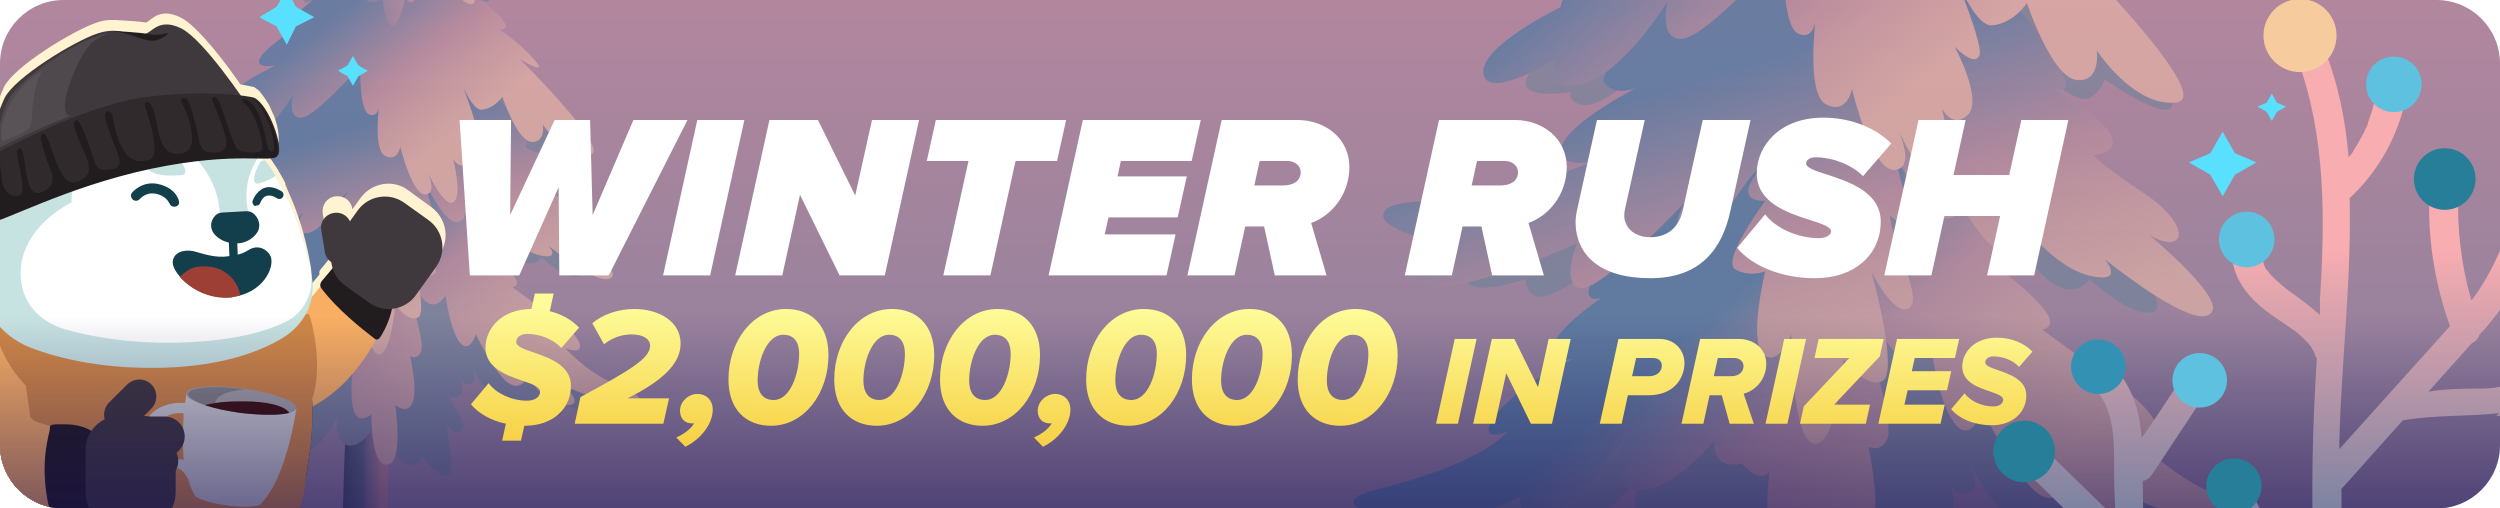 <?xml version="1.0" encoding="utf-8"?>
<svg xmlns="http://www.w3.org/2000/svg" fill="none" height="48" viewBox="0 0 236 48" width="236">
<g clip-path="url(#clip0_10017_84216)">
<path d="M0 6C0 2.686 2.686 0 6 0H230C233.314 0 236 2.686 236 6V42C236 45.314 233.314 48 230 48H6C2.686 48 0 45.314 0 42V6Z" fill="url(#paint0_linear_10017_84216)"/>
<g clip-path="url(#clip1_10017_84216)">
<g opacity="0.5">
<path d="M30.975 60.011C30.975 60.011 32.162 56.932 32.426 46.244C32.602 38.371 33.13 34.105 33.745 23.021C34.361 11.894 36.077 -11.285 36.077 -11.285C36.077 -11.285 37.484 2.35 36.824 23.549C36.384 37.931 36.824 35.908 36.648 46.288C36.516 53.501 36.516 59.175 37.44 59.835C38.364 60.494 36.164 61.814 34.581 61.022C32.162 59.835 29.699 61.11 30.975 60.055V60.011Z" fill="url(#paint1_linear_10017_84216)"/>
<path d="M59.519 38.459C58.156 36.832 52.306 35.292 48.084 32.478C45.137 30.542 44.081 27.947 41.047 26.76C40.695 25.572 39.815 24.649 37.66 24.825C36.384 24.913 35.373 25.484 34.625 26.232C27.28 27.112 22.266 32.038 19.583 34.237C16.768 36.48 15.141 37.404 15.141 37.404C13.03 39.119 16.988 38.283 16.988 38.283C16.988 38.283 16.504 39.119 18.352 38.987C20.199 38.855 21.694 36.788 21.694 36.788C21.694 36.788 21.21 38.107 22.486 38.195C23.718 38.283 26.137 35.512 26.137 35.512C26.137 35.512 25.653 37.843 26.576 38.371C27.5 38.943 28.38 37.755 28.907 37.316C28.072 39.295 27.016 42.198 28.468 42.638C29.919 43.077 31.898 39.339 31.898 39.339C31.898 39.339 31.414 41.582 32.734 42.022C34.053 42.462 35.417 40.131 35.417 40.131C35.417 40.131 37.66 43.913 38.715 43.913C39.771 43.913 39.771 43.033 39.771 43.033C39.771 43.033 41.398 45.145 42.234 44.881C43.07 44.617 42.102 39.999 42.102 39.999C42.102 39.999 42.85 41.23 43.553 40.702C44.213 40.175 43.07 38.943 42.278 37.184C42.366 37.404 42.718 37.8 43.334 37.36C43.685 37.14 43.685 36.568 43.51 35.864C43.773 36.128 44.037 36.304 44.345 36.26C45.181 36.128 44.741 35.117 44.521 34.677C45.005 35.512 46.808 38.635 48.084 38.723C49.579 38.811 48.831 37.712 48.831 37.712C48.831 37.712 51.251 39.559 52.614 39.295C53.977 39.031 51.866 37.843 52.35 37.448C52.35 37.448 54.901 39.295 56.66 39.515C58.464 39.735 58.024 39.119 58.024 39.119C58.024 39.119 61.059 40.306 59.651 38.635L59.519 38.459Z" fill="#61829A"/>
<path d="M16.592 24.297C16.68 25.485 19.891 24.341 19.891 24.341C19.891 24.341 19.891 25.352 20.815 25.308C21.738 25.265 25.301 22.67 25.301 22.67C25.301 22.67 25.873 23.813 27.016 23.813C28.16 23.813 28.775 22.67 28.775 22.67C28.775 22.67 28.995 23.197 30.227 22.933C31.458 22.67 32.47 19.855 32.47 19.855C32.47 19.855 32.206 20.734 32.998 20.822C33.789 20.91 35.373 19.239 35.373 19.239C35.373 19.239 39.199 19.151 39.507 18.139C39.815 17.172 40.167 15.501 40.167 15.501C40.167 15.501 45.621 23.681 46.676 23.549C47.732 23.417 47.6 22.802 47.6 22.802C47.6 22.802 48.348 24.253 49.491 24.737C50.635 25.221 51.118 24.297 51.118 24.297C51.118 24.297 52.834 25.88 53.977 26.1C55.121 26.364 55.033 25.616 54.241 24.253C53.45 22.89 47.468 15.808 47.468 15.808L38.1 9.079L29.919 14.489L16.636 24.209L16.592 24.297Z" fill="#61829A"/>
<path d="M58.332 36.304C55.825 35.556 53.362 32.873 53.362 32.873C55.341 33.665 55.253 32.126 52.834 30.366C50.503 28.651 48.348 27.112 48.348 27.112C50.239 26.76 45.577 23.461 45.577 23.461C47.82 23.769 41.486 15.5 41.486 15.5L37.66 9.739L31.195 13.565C31.195 13.565 27.588 19.547 24.509 23.065C22.134 25.748 23.849 25.924 24.861 24.869C20.463 27.64 20.683 29.223 22.442 28.783C17.824 31.026 16.724 33.709 18.835 32.785C18.835 32.785 17.736 34.457 11.71 35.952C7.752 36.92 13.47 38.151 16.636 37.404C18.835 36.876 19.451 36.48 19.671 36.26C19.539 36.568 19.319 37.316 20.771 37.36C22.618 37.404 25.477 32.785 25.477 32.785C25.477 32.785 24.157 36.084 26.137 36.04C28.116 36.04 30.271 33.313 30.271 33.313C30.271 33.313 30.051 34.941 31.81 34.589C32.822 35.82 33.306 35.029 33.306 35.029C33.306 35.029 32.47 41.054 35.065 39.119C35.065 39.119 34.977 44.001 36.56 43.869C38.144 43.737 37.308 38.239 37.308 38.239C37.308 38.239 38.452 39.207 38.935 38.019C39.463 36.832 38.715 33.621 38.715 33.621C38.715 33.621 39.375 34.017 39.727 33.225C40.123 32.434 38.98 28.959 38.98 28.959C38.98 28.959 38.892 27.464 39.419 27.376C39.419 27.464 39.463 27.508 39.507 27.596C40.871 29.971 42.058 27.903 42.058 27.903C42.058 27.903 42.498 31.246 43.422 32.346C44.345 33.445 44.917 31.554 44.917 31.554C44.917 31.554 46.676 35.205 47.952 36.128C49.227 37.052 49.887 35.468 49.887 35.468C49.887 35.468 51.119 38.063 53.274 38.239C55.429 38.415 53.318 36.48 53.318 36.48L58.112 38.327C62.906 40.175 60.707 37.008 58.2 36.26L58.332 36.304Z" fill="url(#paint2_linear_10017_84216)"/>
<path d="M20.287 12.729C18.659 14.621 22.31 14.049 22.31 14.049C22.31 14.049 22.178 14.665 23.013 14.753C24.201 14.885 26.224 12.818 26.224 12.818C26.224 12.818 26.092 14.137 27.632 13.785C29.171 13.477 31.458 11.322 31.458 11.322C31.458 11.322 31.722 12.949 32.426 13.037C33.129 13.125 35.328 11.102 35.328 11.102C35.328 11.102 36.604 13.609 37.748 13.609C38.891 13.609 39.419 11.102 39.419 11.102C39.419 11.102 41.046 13.521 42.102 13.257C43.113 12.993 42.938 10.486 43.025 10.838C48.347 16.908 45.225 10.706 45.225 10.706C45.225 10.706 46.148 11.982 46.852 12.202L47.556 12.422C47.556 12.422 50.327 14.797 51.074 14.357C51.822 13.917 51.91 13.345 51.91 13.345C51.91 13.345 55.648 15.896 55.692 14.665C55.736 13.433 45.356 4.989 43.509 4.065C41.662 3.141 31.15 3.361 29.303 4.769C27.456 6.176 23.629 10.31 23.629 10.31L20.287 12.685V12.729Z" fill="#61829A"/>
<path d="M28.907 -1.125C28.027 0.854 29.391 0.326 30.226 -0.421C31.106 -1.169 30.314 2.086 31.458 1.866C32.557 1.646 45.004 0.634 45.004 0.634L44.916 -0.421C44.916 -0.421 45.752 0.37 46.104 0.151C46.456 -0.069 45.796 -1.169 45.796 -1.169C45.796 -1.169 46.412 -0.729 46.632 -0.949C46.852 -1.169 44.608 -3.544 44.608 -3.544C44.608 -3.544 45.356 -3.456 45.312 -3.896C45.268 -4.38 43.685 -5.875 43.685 -5.875L34.273 -3.148C34.273 -3.148 29.874 -3.06 28.951 -1.081L28.907 -1.125Z" fill="#61829A"/>
<path d="M57.76 26.188C58.508 25.352 54.286 21.878 54.286 21.878C56.353 23.021 56.705 21.394 54.11 19.635C51.691 17.963 51.207 17.48 51.207 17.48C54.638 16.952 48.964 13.741 48.964 13.741C52.79 15.368 41.179 1.118 37.089 1.118C32.998 1.118 23.454 12.642 24.202 13.477C24.949 14.313 26.049 13.653 26.049 13.653C26.049 13.653 22.179 15.632 21.827 16.952C21.475 18.227 23.586 17.788 23.586 17.788C23.586 17.788 19.364 19.547 16.681 19.811C13.998 20.075 12.151 19.899 11.931 20.734C11.711 21.57 14.79 22.274 14.79 22.274C14.79 22.274 12.634 23.637 14.174 24.561C15.713 25.484 22.618 22.362 22.618 22.362C22.618 22.362 21.695 24.649 22.838 24.825C23.982 25.001 28.6 20.075 28.6 20.075C28.6 20.075 27.369 22.186 28.996 22.01C30.623 21.834 31.767 18.623 32.91 18.095C30.975 20.206 32.998 20.03 32.998 20.03C32.998 20.03 30.535 23.373 31.371 23.813C32.207 24.253 32.998 23.901 32.998 23.901C32.998 23.901 32.075 27.771 32.91 28.475C33.746 29.223 34.45 27.376 34.45 27.376C34.45 27.376 34.45 33.137 35.681 33.445C36.913 33.709 37.309 28.783 37.309 28.783C37.309 28.783 38.54 30.454 39.464 29.971C40.387 29.531 38.848 23.901 38.848 23.901C38.848 23.901 40.079 26.364 40.915 25.924C41.751 25.484 40.211 22.889 39.904 20.778C39.904 20.778 41.223 21.966 41.443 20.866C41.619 19.987 40.959 21.306 40.211 17.48C40.343 17.611 42.059 21.218 43.202 20.954C44.346 20.69 43.598 19.679 43.598 19.679C43.598 19.679 45.225 23.065 46.545 22.845C47.864 22.625 47.468 21.526 47.468 21.526C47.468 21.526 49.096 23.725 51.031 24.121C52.966 24.517 51.779 23.197 51.779 23.197C53.538 24.605 56.925 27.024 57.672 26.188H57.76Z" fill="url(#paint3_linear_10017_84216)"/>
<path d="M32.69 -3.016C31.414 -0.597 25.653 1.998 27.808 2.57C26.444 3.713 25.213 4.549 24.729 5.209C23.63 6.616 26.049 6.176 26.049 6.176C26.049 6.176 21.782 8.111 21.782 9.343C21.782 9.343 17.252 11.542 17.516 13.037C17.78 14.533 21.474 12.202 21.474 12.202C21.474 12.202 20.771 14.137 22.97 13.565C25.169 13.037 27.632 9.035 27.632 9.035C27.632 9.035 27.104 11.234 28.468 11.102C29.831 10.97 34.009 6.22 34.009 6.22C34.009 6.22 33.877 10.398 34.845 10.794C35.813 11.19 35.813 9.695 35.813 9.695C35.813 9.695 35.197 14.093 36.34 14.709C37.528 15.325 37.792 13.873 37.792 13.873C37.792 13.873 38.935 18.535 40.211 18.359C41.486 18.139 40.035 15.544 40.035 15.544C40.035 15.544 41.794 19.591 42.762 19.107C43.73 18.623 42.762 14.973 42.762 14.973C42.762 14.973 43.378 16.16 44.213 15.325C45.049 14.489 43.466 11.542 43.466 11.542C43.466 11.542 44.565 12.729 44.829 12.026C45.093 11.322 42.63 5.56 42.63 5.56C42.63 5.56 44.257 10.486 45.489 10.354C46.72 10.223 47.424 9.123 47.424 9.123C47.424 9.123 48.788 13.257 50.151 13.389C51.514 13.521 51.251 11.762 51.251 11.762C51.251 11.762 53.318 14.929 55.649 14.621C57.98 14.357 49.051 5.56 49.051 5.56C49.051 5.56 51.91 7.32 50.459 5.648C49.007 3.977 47.16 2.79 47.16 2.79C47.16 2.79 49.491 3.009 44.829 -0.421C40.167 -3.852 35.021 -7.458 32.646 -3.06L32.69 -3.016Z" fill="url(#paint4_linear_10017_84216)"/>
<path d="M37.396 -15.903C36.472 -15.903 36.34 -12.209 30.71 -5.743C28.555 -3.236 26.84 -1.125 27.28 -0.421C27.72 0.282 28.423 -0.641 29.699 -0.817C29.171 0.766 31.238 -0.157 32.118 -1.433C32.074 -0.069 33.877 -1.125 34.581 -2.401C33.393 -0.025 34.933 0.766 36.12 -0.157C36.604 4.549 38.011 1.69 38.231 -0.289C38.979 1.25 39.947 -0.993 39.331 -2.62C40.386 -1.301 42.41 0.854 42.058 -1.697C42.762 -0.905 43.993 0.678 44.609 0.37C45.224 0.019 44.433 -1.961 44.433 -1.961C45.796 -0.509 48.039 -0.025 45.049 -3.632C45.049 -3.632 47.776 -1.477 43.421 -6.579C37.923 -13.044 38.275 -15.903 37.352 -15.903H37.396Z" fill="url(#paint5_linear_10017_84216)"/>
</g>
<g opacity="0.5">
<path d="M162.969 87.325C162.969 87.325 165.032 82.053 165.433 63.772C165.777 50.362 166.636 43.026 167.725 24.057C168.814 5.088 171.737 -34.569 171.737 -34.569C171.737 -34.569 174.087 -11.244 173.055 24.917C172.31 49.502 173.055 46.006 172.711 63.772C172.482 76.093 172.482 85.778 174.029 86.924C175.634 88.013 171.852 90.305 169.158 88.987C165.032 86.981 160.848 89.102 163.026 87.325H162.969Z" fill="url(#paint6_linear_10017_84216)"/>
<path d="M211.739 50.476C209.389 47.668 199.417 45.089 192.196 40.275C187.153 36.952 185.32 32.539 180.219 30.476C179.646 28.47 178.156 26.808 174.431 27.152C172.253 27.324 170.534 28.298 169.216 29.559C156.665 31.106 148.069 39.53 143.485 43.198C138.671 47.038 135.863 48.585 135.863 48.585C132.252 51.508 139.015 50.132 139.015 50.132C139.015 50.132 138.212 51.565 141.364 51.279C144.516 51.049 147.038 47.496 147.038 47.496C147.038 47.496 146.235 49.788 148.356 49.903C150.476 50.018 154.602 45.376 154.602 45.376C154.602 45.376 153.743 49.33 155.347 50.304C156.895 51.279 158.442 49.273 159.359 48.528C157.984 51.909 156.092 56.895 158.614 57.582C161.135 58.327 164.459 51.966 164.459 51.966C164.459 51.966 163.6 55.806 165.892 56.494C168.184 57.239 170.419 53.284 170.419 53.284C170.419 53.284 174.259 59.76 176.036 59.76C177.812 59.76 177.812 58.27 177.812 58.27C177.812 58.27 180.62 61.88 182.053 61.422C183.486 60.964 181.824 53.112 181.824 53.112C181.824 53.112 183.084 55.233 184.288 54.258C185.434 53.342 183.428 51.221 182.11 48.241C182.282 48.585 182.855 49.273 183.944 48.528C184.517 48.127 184.517 47.21 184.231 45.949C184.689 46.407 185.148 46.694 185.663 46.579C187.039 46.407 186.351 44.631 185.95 43.828C186.752 45.261 189.847 50.591 192.082 50.706C194.661 50.877 193.343 48.929 193.343 48.929C193.343 48.929 197.469 52.081 199.761 51.622C202.111 51.164 198.5 49.158 199.303 48.47C199.303 48.47 203.658 51.622 206.695 51.966C209.733 52.31 209.045 51.279 209.045 51.279C209.045 51.279 214.203 53.284 211.853 50.476H211.739Z" fill="#61829A"/>
<path d="M138.384 26.235C138.556 28.241 144 26.35 144 26.35C144 26.35 144 28.126 145.605 28.012C147.209 27.897 153.227 23.541 153.227 23.541C153.227 23.541 154.201 25.49 156.149 25.49C158.098 25.49 159.129 23.541 159.129 23.541C159.129 23.541 159.473 24.401 161.594 24C163.714 23.541 165.433 18.728 165.433 18.728C165.433 18.728 164.975 20.218 166.293 20.39C167.611 20.561 170.362 17.639 170.362 17.639C170.362 17.639 176.837 17.467 177.411 15.805C177.926 14.143 178.557 11.335 178.557 11.335C178.557 11.335 187.841 25.318 189.674 25.089C191.451 24.86 191.222 23.828 191.222 23.828C191.222 23.828 192.54 26.35 194.431 27.095C196.379 27.897 197.239 26.35 197.239 26.35C197.239 26.35 200.162 29.043 202.168 29.444C204.116 29.845 204.001 28.642 202.626 26.292C201.308 23.943 191.05 11.908 191.05 11.908L175.061 0.389L161.078 9.616L138.384 26.235Z" fill="#61829A"/>
<path d="M209.732 46.809C205.434 45.548 201.251 40.963 201.251 40.963C204.689 42.281 204.517 39.702 200.391 36.665C196.38 33.742 192.769 31.106 192.769 31.106C195.979 30.476 188.013 24.86 188.013 24.86C191.852 25.375 181.078 11.22 181.078 11.22L174.488 1.363L163.485 7.896C163.485 7.896 157.296 18.154 152.023 24.114C147.954 28.699 150.877 28.986 152.596 27.209C145.089 31.908 145.433 34.659 148.47 33.857C140.619 37.754 138.67 42.281 142.281 40.734C142.281 40.734 140.39 43.599 130.074 46.178C123.312 47.84 133.112 49.961 138.499 48.642C142.224 47.725 143.37 47.038 143.656 46.694C143.427 47.21 143.083 48.47 145.547 48.528C148.699 48.642 153.628 40.734 153.628 40.734C153.628 40.734 151.393 46.35 154.717 46.293C158.098 46.235 161.823 41.593 161.823 41.593C161.823 41.593 161.422 44.402 164.459 43.771C166.236 45.834 167.038 44.516 167.038 44.516C167.038 44.516 165.663 54.774 170.075 51.565C170.075 51.565 169.903 59.875 172.654 59.645C175.233 59.416 173.915 50.018 173.915 50.018C173.915 50.018 175.863 51.68 176.723 49.674C177.583 47.611 176.379 42.167 176.379 42.167C176.379 42.167 177.468 42.797 178.156 41.479C178.786 40.103 176.895 34.201 176.895 34.201C176.895 34.201 176.723 31.679 177.697 31.507C177.697 31.622 177.812 31.736 177.869 31.851C180.162 35.92 182.225 32.424 182.225 32.424C182.225 32.424 182.97 38.155 184.574 40.046C186.179 41.937 187.153 38.671 187.153 38.671C187.153 38.671 190.133 44.917 192.311 46.522C194.489 48.127 195.577 45.376 195.577 45.376C195.577 45.376 197.698 49.789 201.365 50.075C205.033 50.362 201.423 47.095 201.423 47.095L209.618 50.247C217.813 53.399 214.031 47.955 209.732 46.751V46.809Z" fill="url(#paint7_linear_10017_84216)"/>
<path d="M144.745 6.464C141.937 9.73 148.241 8.699 148.241 8.699C148.241 8.699 148.012 9.73 149.444 9.902C151.45 10.131 154.946 6.636 154.946 6.636C154.946 6.636 154.717 8.871 157.353 8.298C159.989 7.724 163.886 4.057 163.886 4.057C163.886 4.057 164.344 6.808 165.548 7.037C166.751 7.209 170.476 3.77 170.476 3.77C170.476 3.77 172.711 8.068 174.603 8.068C176.494 8.068 177.468 3.77 177.468 3.77C177.468 3.77 180.276 7.896 181.995 7.438C183.772 6.979 183.428 2.739 183.6 3.312C192.712 13.684 187.325 3.083 187.325 3.083C187.325 3.083 188.872 5.26 190.076 5.604L191.279 5.948C191.279 5.948 196.036 10.017 197.239 9.272C198.443 8.584 198.672 7.495 198.672 7.495C198.672 7.495 205.033 11.908 205.09 9.788C205.148 7.667 187.382 -6.717 184.23 -8.322C181.078 -9.926 163.141 -9.525 159.989 -7.118C156.837 -4.654 150.304 2.395 150.304 2.395L144.573 6.464H144.745Z" fill="#61829A"/>
<path d="M208.758 29.502C210.019 28.069 202.856 22.166 202.856 22.166C206.352 24.172 206.982 21.364 202.512 18.326C198.328 15.518 197.583 14.659 197.583 14.659C203.429 13.742 193.744 8.298 193.744 8.298C200.277 11.106 180.448 -13.25 173.457 -13.25C166.465 -13.25 150.19 6.406 151.45 7.839C152.711 9.272 154.66 8.183 154.66 8.183C154.66 8.183 148.069 11.564 147.439 13.799C146.808 16.034 150.419 15.232 150.419 15.232C150.419 15.232 143.198 18.212 138.671 18.67C134.086 19.129 130.934 18.842 130.59 20.218C130.246 21.65 135.519 22.854 135.519 22.854C135.519 22.854 131.851 25.203 134.487 26.751C137.123 28.298 148.872 22.968 148.872 22.968C148.872 22.968 147.267 26.865 149.215 27.209C151.164 27.496 159.072 19.071 159.072 19.071C159.072 19.071 156.952 22.682 159.76 22.338C162.568 22.052 164.517 16.607 166.465 15.633C163.141 19.243 166.637 18.957 166.637 18.957C166.637 18.957 162.396 24.688 163.829 25.433C165.262 26.235 166.637 25.605 166.637 25.605C166.637 25.605 165.032 32.195 166.465 33.456C167.898 34.717 169.101 31.565 169.101 31.565C169.101 31.565 169.101 41.422 171.222 41.88C173.342 42.339 174.03 33.914 174.03 33.914C174.03 33.914 176.15 36.722 177.697 35.977C179.302 35.175 176.666 25.662 176.666 25.662C176.666 25.662 178.786 29.903 180.162 29.1C181.594 28.298 178.958 23.943 178.385 20.332C178.385 20.332 180.678 22.395 181.021 20.504C181.308 18.957 180.162 21.249 178.901 14.716C179.13 14.945 182.11 21.077 184.001 20.619C185.893 20.16 184.689 18.441 184.689 18.441C184.689 18.441 187.497 24.229 189.732 23.828C191.967 23.427 191.337 21.593 191.337 21.593C191.337 21.593 194.145 25.375 197.411 26.063C200.678 26.751 198.672 24.458 198.672 24.458C201.71 26.865 207.44 30.991 208.701 29.559L208.758 29.502Z" fill="url(#paint8_linear_10017_84216)"/>
<path d="M165.892 -20.414C163.715 -16.288 153.858 -11.875 157.583 -10.843C155.233 -8.895 153.17 -7.462 152.31 -6.373C150.419 -3.966 154.603 -4.711 154.603 -4.711C154.603 -4.711 147.325 -1.445 147.325 0.676C147.325 0.676 139.588 4.401 140.046 6.979C140.505 9.558 146.866 5.547 146.866 5.547C146.866 5.547 145.72 8.813 149.445 7.896C153.17 6.979 157.411 0.16 157.411 0.16C157.411 0.16 156.494 3.885 158.843 3.656C161.193 3.426 168.357 -4.654 168.357 -4.654C168.357 -4.654 168.127 2.509 169.789 3.197C171.451 3.885 171.451 1.306 171.451 1.306C171.451 1.306 170.42 8.813 172.368 9.845C174.374 10.876 174.832 8.412 174.832 8.412C174.832 8.412 176.724 16.435 178.959 16.034C181.136 15.69 178.672 11.163 178.672 11.163C178.672 11.163 181.652 18.097 183.314 17.295C184.976 16.492 183.314 10.246 183.314 10.246C183.314 10.246 184.346 12.252 185.778 10.819C187.211 9.386 184.517 4.401 184.517 4.401C184.517 4.401 186.409 6.406 186.867 5.203C187.326 4.057 183.142 -5.8 183.142 -5.8C183.142 -5.8 185.95 2.624 188.071 2.395C190.191 2.166 191.337 0.274 191.337 0.274C191.337 0.274 193.687 7.323 196.036 7.552C198.386 7.782 197.928 4.744 197.928 4.744C197.928 4.744 201.423 10.131 205.435 9.673C209.446 9.214 194.203 -5.8 194.203 -5.8C194.203 -5.8 199.131 -2.82 196.609 -5.686C194.088 -8.551 190.993 -10.614 190.993 -10.614C190.993 -10.614 194.947 -10.27 186.982 -16.116C179.016 -21.961 170.19 -28.15 166.122 -20.586L165.892 -20.414Z" fill="url(#paint9_linear_10017_84216)"/>
</g>
<path d="M-17.795 38.782C-17.674 40.97 -16.458 46.319 -11.778 49.055C-8.191 51.182 -3.936 51.304 -0.41 50.879C-0.41 50.879 -0.41 50.939 -0.41 51C-0.41 51 -1.444 51.304 -1.383 52.155C-1.383 52.277 -1.383 52.398 -1.322 52.52C-0.897 53.675 -2.052 53.857 -1.262 54.951C-0.958 55.377 -1.079 55.681 -1.322 55.863C-1.383 55.924 -1.444 55.984 -1.505 56.045C-1.505 56.045 -1.505 56.106 -1.565 56.167C-1.748 56.349 -1.748 56.592 -1.444 57.018C-0.775 57.747 -1.261 57.747 -1.322 58.355C-1.322 58.355 -1.322 58.477 -1.322 58.538C-1.322 58.72 -1.262 58.963 -1.14 59.267C-0.532 60.665 -1.322 61.273 -0.654 61.516C-0.654 61.516 -0.654 61.516 -0.593 61.516C-0.471 61.516 -0.35 61.516 -0.167 61.577C0.684 61.638 0.988 61.759 1.352 61.942C1.535 62.002 1.656 62.063 1.899 62.124C1.96 62.124 2.082 62.124 2.143 62.185L2.872 63.826L11.99 65.346C12.233 65.224 12.476 65.042 12.659 64.92H12.902C14.057 64.191 13.692 63.036 13.388 62.489C12.963 61.699 12.051 61.03 11.443 60.787C11.443 60.787 11.443 60.787 11.504 60.787C11.686 60.604 11.808 60.361 11.382 59.814C11.139 59.51 11.139 59.328 11.2 59.145C11.321 58.72 11.99 58.538 11.686 57.747C11.078 56.288 12.355 56.41 11.382 55.498C11.382 55.498 11.321 55.438 11.261 55.377C11.504 55.377 11.686 55.377 11.929 55.377C12.415 55.377 12.902 55.377 13.449 55.377C13.996 55.377 14.847 55.377 15.516 55.377C15.819 55.377 16.123 55.377 16.367 55.316V55.438C16.367 55.62 16.367 55.863 16.488 56.228C16.61 56.653 16.61 57.018 16.61 57.322C16.61 57.383 16.61 57.504 16.61 57.565C16.61 58.051 16.488 58.355 16.61 58.538C16.671 58.659 16.853 58.72 17.218 58.72C17.461 58.72 17.643 58.72 17.826 58.72C18.008 58.72 18.129 58.781 18.19 58.842C18.312 58.842 18.433 58.963 18.555 59.024C18.555 59.024 18.677 59.024 18.737 59.085C18.859 59.085 18.98 59.206 19.163 59.267C19.345 59.267 19.527 59.389 19.771 59.389L20.439 60.847C20.439 60.847 21.898 61.699 23.904 62.185C24.39 62.306 24.938 62.428 25.485 62.428C26.822 62.489 27.673 62.124 28.402 61.638C29.375 60.969 29.132 59.996 28.828 59.51C28.463 58.842 27.734 58.294 27.187 58.051C27.187 58.051 27.187 57.93 27.187 57.869C27.187 57.747 27.187 57.687 27.187 57.626C27.187 57.565 27.187 57.504 27.187 57.444C27.187 57.322 27.308 57.261 27.43 57.139C27.551 56.957 27.612 56.714 27.308 56.228C27.065 55.863 27.126 55.62 27.308 55.377C27.491 55.012 27.977 54.708 27.734 53.979C27.308 52.459 28.402 52.52 27.551 51.608C26.7 50.696 28.402 50.331 27.551 49.602C27.308 49.42 27.673 48.629 27.247 48.143C27.308 47.961 27.43 47.839 27.491 47.657C28.038 47.17 28.402 46.623 28.463 46.016C28.524 45.529 28.767 44.192 28.949 43.037C29.01 42.611 29.071 42.186 29.132 41.7C29.132 41.457 29.192 41.274 29.192 41.092C29.375 39.633 29.375 38.356 29.375 37.262C30.651 36.594 32.11 35.56 33.387 33.858C34.238 32.764 34.907 31.791 35.454 30.758C35.636 30.758 35.818 30.697 35.94 30.515C36.244 29.968 36.669 29.117 36.913 28.023C37.946 28.023 38.979 27.597 39.587 26.686L41.471 24.011C42.505 22.613 42.14 20.607 40.742 19.573L38.493 17.932C37.095 16.899 35.089 17.264 34.056 18.662L33.265 19.756C33.144 18.905 32.414 18.419 31.624 18.54C30.834 18.662 30.348 19.391 30.469 20.181L30.834 22.248C30.895 22.734 31.198 23.099 31.624 23.281C31.624 23.464 31.624 23.585 31.624 23.768L30.287 25.409C30.165 25.53 30.104 25.713 30.165 25.895C29.922 26.199 29.618 26.564 29.314 26.929C29.436 26.321 29.436 25.652 29.314 25.044C29.01 23.281 28.463 20.971 27.491 18.722C27.308 18.297 27.126 17.871 26.944 17.446C26.944 17.446 26.944 17.385 26.944 17.324C26.761 16.899 26.518 16.534 26.275 16.109C26.275 16.109 26.275 15.987 26.214 15.987C26.153 15.865 26.032 15.744 25.971 15.622C25.788 15.379 25.667 15.136 25.485 14.893C25.485 14.893 25.424 14.771 25.363 14.71C25.241 14.528 25.12 14.346 24.938 14.163C24.938 14.163 24.877 14.042 24.816 13.981C25.545 13.981 25.971 13.981 26.153 13.738C26.396 13.434 26.336 12.705 26.153 11.854C26.032 11.428 25.91 10.942 25.667 10.516C25.545 10.212 25.424 9.908 25.241 9.665C24.998 9.24 24.755 8.936 24.512 8.632C24.33 8.449 24.147 8.328 23.965 8.206C23.843 8.206 23.418 8.085 22.688 7.963C21.534 6.261 18.677 2.432 17.035 1.641C15.151 0.73 14.421 1.763 13.814 2.128C13.145 2.006 11.686 1.945 10.896 1.885C10.774 1.885 10.653 1.885 10.592 1.885C10.531 1.885 10.47 1.885 10.47 1.885C10.106 1.885 9.68 1.945 9.133 2.128C6.945 2.857 1.352 6.261 0.38 8.206C-0.411 9.908 -0.958 12.036 -1.018 13.799C-1.383 14.042 -1.626 14.164 -1.687 14.224C-2.416 14.832 -2.173 17.142 -1.748 18.601C-2.052 18.54 -0.836 21.314 -0.836 21.314C-0.836 21.314 -1.626 23.887 -1.626 24.132V24.254C-2.052 25.956 -1.626 27.476 -0.897 28.752C-1.018 28.934 -2.903 30.941 -3.815 32.825C-4.787 34.831 -5.03 36.411 -5.03 36.411C-5.152 37.08 -5.699 40.423 -3.267 43.402C-2.964 43.767 -2.66 44.07 -2.295 44.374C-2.295 44.496 -2.295 44.557 -2.295 44.678C-2.295 44.861 -2.295 45.043 -2.173 45.225C-4.483 44.192 -6.975 42.794 -8.799 40.849C-12.325 37.202 -13.662 33.007 -14.148 30.697C-14.27 30.211 -14.999 30.15 -15.121 30.637C-15.364 31.427 -15.668 32.399 -15.79 33.676C-16.093 36.594 -15.425 38.66 -15.425 38.66C-15.425 38.66 -16.033 38.66 -16.64 38.417C-16.762 38.417 -16.884 38.296 -16.945 38.235C-17.309 38.053 -17.735 38.296 -17.735 38.721L-17.795 38.782ZM-0.836 28.813C-0.836 28.813 -0.836 28.874 -0.775 28.935C-0.775 28.935 -0.775 29.056 -0.775 29.117C-0.775 28.995 -0.775 28.874 -0.836 28.813ZM-0.471 20.911C-1.14 20.607 -1.079 20.303 -0.897 19.938C-0.775 19.938 -0.411 19.938 0.015 19.695C-0.167 20.12 -0.35 20.485 -0.471 20.911ZM-0.41 51.122C-0.41 51.486 -0.35 51.79 -0.289 52.155C-0.289 52.094 -0.35 52.033 -0.35 52.033V51.122H-0.41Z" fill="#FFF3D2"/>
<path d="M24.573 39.694C24.938 39.572 29.558 39.876 33.509 35.013C37.46 30.15 37.521 25.956 36.305 23.768C35.09 21.579 31.321 25.774 31.321 25.774C31.321 25.774 26.823 31.184 27.856 29.786C25.668 32.825 22.811 35.439 22.811 35.439L24.573 39.694Z" fill="#F9AF63"/>
<path d="M5.851 49.055C6.216 49.602 5.973 50.392 5.304 50.635C2.265 51.669 -5.698 53.736 -11.838 50.149C-16.458 47.414 -17.673 42.064 -17.856 39.876C-18.038 37.688 -17.43 39.207 -17.066 39.39C-16.701 39.572 -16.822 39.511 -16.762 39.572C-16.154 39.815 -15.546 39.815 -15.546 39.815C-15.546 39.815 -16.215 37.749 -15.911 34.831C-15.607 31.913 -15.546 32.582 -15.242 31.791C-14.938 31.001 -14.33 31.366 -14.269 31.852C-13.783 34.101 -12.446 38.296 -8.92 42.004C-4.422 46.684 3.176 48.325 5.122 48.69C7.067 49.055 5.669 48.933 5.79 49.176L5.851 49.055Z" fill="#C7E3E1"/>
<path d="M17.583 51.973C17.4 51.973 18.191 59.936 22.871 59.632C27.552 59.328 26.883 46.623 26.883 46.623L17.583 52.033V51.973Z" fill="#FEFEFD"/>
<path d="M17.036 49.237C16.793 47.231 27.37 47.535 27.126 49.724C26.883 51.912 24.087 52.884 20.926 52.094C17.765 51.304 17.279 51.304 17.036 49.237Z" fill="#9E0A2A"/>
<path d="M28.463 32.521C28.585 32.703 29.983 36.107 29.314 42.186C29.193 43.037 29.071 43.888 28.95 44.678C27.734 51.243 22.203 56.167 15.516 56.532C8.829 56.896 14.179 56.532 13.449 56.532C12.72 56.532 12.416 56.532 11.93 56.532C4.635 56.288 -1.322 50.575 -1.93 43.341C-1.93 42.672 -2.051 42.004 -2.051 41.274C-2.416 33.797 -1.93 34.345 -1.93 34.345L28.463 32.521Z" fill="#09364C"/>
<path d="M27.673 29.542C27.795 29.664 28.281 35.925 27.673 41.396C27.065 46.867 27.491 42.915 27.369 43.645C26.275 49.541 21.291 53.979 15.334 54.282C9.377 54.586 14.118 54.282 13.51 54.282C12.902 54.282 12.598 54.282 12.173 54.282C5.608 54.039 0.319 48.933 -0.289 42.429C-0.289 41.821 -0.41 41.213 -0.41 40.545C-0.714 33.858 -0.289 29.542 -0.289 29.542H27.734H27.673Z" fill="#275880"/>
<path d="M11.261 54.891C11.443 54.891 10.349 62.428 5.122 61.942C-1.018 61.395 -0.653 47.596 -0.653 47.596L11.261 54.891Z" fill="#09364C"/>
<path d="M10.47 52.581C10.653 52.581 10.045 59.814 5.243 59.814C0.501 59.814 0.501 44.922 0.501 44.922L10.41 52.641L10.47 52.581Z" fill="#275880"/>
<path d="M28.463 32.521C28.585 32.703 29.983 36.107 29.315 42.186C29.193 43.037 28.707 46.259 28.585 47.049C27.369 53.614 -1.687 52.945 -2.294 45.712C-2.294 45.043 -1.991 41.943 -2.051 41.213C-2.416 33.737 -1.93 34.284 -1.93 34.284L28.463 32.46V32.521Z" fill="#D18846"/>
<path d="M29.133 29.603C29.254 29.603 31.321 36.411 28.282 39.755C26.884 40.788 26.762 38.66 26.397 39.147C26.033 39.633 23.297 46.684 16.428 46.684C9.559 46.684 4.94 39.329 4.514 38.843C4.089 38.356 3.542 41.092 2.447 39.694C-1.747 34.466 -0.653 29.238 -0.653 29.238L29.133 29.664V29.603Z" fill="#D18846"/>
<path d="M2.751 32.764C0.137 31.731 -2.476 28.752 -1.565 25.287C-0.106 19.634 3.906 11.55 12.781 10.455C24.817 8.936 28.403 20.242 29.436 26.138C29.862 28.448 28.707 30.637 26.762 31.852C24.513 33.25 20.866 34.527 15.638 34.709C10.289 34.892 5.79 33.98 2.751 32.764Z" fill="#C7E3E1"/>
<path d="M29.315 25.47C29.315 25.287 29.254 25.105 29.193 24.923C28.524 21.823 27.187 17.689 24.512 14.65C24.026 15.379 23.601 16.169 23.418 17.081C23.054 18.783 23.358 20.424 24.148 21.762C23.601 21.762 22.993 21.762 22.385 21.762C21.838 21.762 21.169 21.762 20.561 21.701C20.561 21.458 20.683 21.276 20.683 21.032C21.169 17.324 18.008 13.191 14.361 12.705C10.653 12.218 7.31 14.771 6.763 18.479C6.763 18.662 6.763 18.905 6.763 19.087C2.751 21.276 1.778 24.193 1.961 26.26C2.143 28.57 3.663 30.393 6.277 31.123C9.255 31.974 13.753 32.582 18.312 32.278C22.567 32.035 25.12 31.244 26.822 30.454C28.707 29.603 29.74 27.537 29.315 25.531V25.47Z" fill="white"/>
<path d="M17.4 15.744C17.218 15.44 17.096 15.197 16.306 14.467C15.577 13.677 14.786 14.346 14.3 14.771C13.814 15.258 13.51 15.865 14.422 16.291C15.334 16.716 16.792 16.534 17.157 16.534C17.522 16.534 17.583 16.109 17.4 15.805V15.744Z" fill="#C7E3E1"/>
<path d="M24.938 15.136C24.695 15.136 24.512 15.318 24.391 15.622C24.026 16.352 24.026 16.534 23.965 16.838C23.965 17.142 24.087 17.385 24.33 17.324C24.573 17.324 25.424 17.02 26.032 16.595C25.728 16.109 25.363 15.562 24.999 15.136H24.938Z" fill="#C7E3E1"/>
<path d="M20.257 20.424C20.439 20.181 20.743 20.06 21.047 20.06L23.236 19.938C23.54 19.938 23.783 19.999 24.026 20.242C24.573 20.789 24.634 21.579 24.147 22.126C23.783 22.552 23.175 22.977 22.324 22.977C21.473 22.977 20.804 22.674 20.378 22.248C19.831 21.762 19.771 20.971 20.257 20.424Z" fill="#133E4B"/>
<path d="M22.379 22.544L21.589 22.577L21.673 24.581L22.463 24.548L22.379 22.544Z" fill="#133E4B"/>
<path d="M14.969 18.358C13.875 17.993 13.267 18.722 13.206 18.783C13.024 18.966 12.781 19.026 12.538 18.844C12.355 18.662 12.294 18.358 12.477 18.175C12.477 18.175 13.51 16.899 15.212 17.446C16.246 17.75 16.671 18.358 16.854 18.844C17.036 19.33 16.732 19.513 16.428 19.513C16.246 19.513 16.063 19.391 16.003 19.209C15.881 18.965 15.577 18.54 14.969 18.358Z" fill="#133E4B"/>
<path d="M24.148 19.452C24.148 19.452 24.148 19.452 24.087 19.452C23.905 19.391 23.783 19.148 23.844 18.965C23.844 18.965 24.148 18.054 24.938 17.75C25.424 17.567 25.971 17.689 26.579 18.054C26.762 18.175 26.823 18.418 26.701 18.601C26.579 18.783 26.336 18.844 26.154 18.722C25.789 18.479 25.485 18.418 25.181 18.479C24.756 18.601 24.573 19.148 24.573 19.148C24.513 19.33 24.33 19.452 24.148 19.391V19.452Z" fill="#133E4B"/>
<path d="M16.306 24.801C16.306 25.774 18.494 28.327 21.898 28.023C24.816 27.719 25.971 25.227 25.546 24.193C25.242 23.525 24.391 23.099 23.601 23.525C22.871 23.95 22.75 24.011 21.534 24.193C20.318 24.376 19.163 23.95 18.251 23.707C17.34 23.525 16.306 23.828 16.306 24.801Z" fill="#133E4B"/>
<path d="M21.899 28.023C22.142 28.023 22.446 27.962 22.689 27.901C22.446 26.442 21.23 25.287 19.71 25.166C18.191 25.044 17.704 25.47 16.975 26.138C17.887 27.172 19.65 28.327 21.96 28.084L21.899 28.023Z" fill="#9E3F35"/>
<path d="M23.297 9.848C23.297 9.848 19.224 3.708 17.097 2.675C14.969 1.641 14.361 3.1 13.632 3.222C12.173 3.526 11.383 2.432 9.195 3.161C7.006 3.89 1.414 7.295 0.441 9.24C-0.653 11.55 -1.261 14.71 -0.896 16.595C-0.531 18.419 23.175 9.848 23.175 9.848H23.297Z" fill="#3F383C"/>
<path d="M10.045 3.222C8.89 3.708 8.221 4.134 7.188 6.383C6.155 8.632 5.607 11.124 6.823 10.881C3.054 12.279 -0.471 14.163 -0.471 14.163C-0.471 14.163 0.015 10.212 1.17 8.814C2.264 7.416 7.005 3.769 10.106 3.161L10.045 3.222Z" fill="#4F484D"/>
<path d="M3.906 6.747C2.872 8.997 3.116 11.306 2.872 11.914C2.629 12.522 0.562 13.191 0.259 13.312C-0.045 13.434 -0.289 9.483 3.906 6.687V6.747Z" fill="#595358"/>
<path d="M10.532 2.918C12.72 3.222 12.659 3.587 14.179 3.83C15.152 3.951 15.942 3.1 15.942 3.1C15.942 3.1 14.908 3.404 14.057 3.222C13.146 3.039 10.592 2.918 10.592 2.918H10.532Z" fill="#211C1E"/>
<path d="M26.214 14.71C26.822 13.981 25.424 9.969 24.026 9.24C23.661 9.057 18.92 8.389 13.267 9.24C7.614 10.091 -1.018 14.71 -1.565 15.197C-2.599 16.109 -1.687 20.728 -0.896 20.911C-0.106 21.093 5.851 16.777 14.057 15.44C22.263 14.163 25.606 15.44 26.214 14.65V14.71Z" fill="#302A2D"/>
<path d="M26.214 14.71C25.606 15.44 22.445 14.224 14.3 15.926C6.215 17.628 -0.107 21.154 -0.897 20.971C-1.14 20.971 -1.332 20.404 -1.575 19.796C-0.542 19.917 -0.289 19.513 -0.411 18.418C-0.593 17.264 -0.715 15.562 -0.35 15.136C0.015 14.71 0.015 15.683 0.136 16.716C0.197 17.75 0.805 18.722 1.778 18.479C2.75 18.236 1.352 14.65 1.656 14.163C1.96 13.677 2.203 14.163 2.385 15.805C2.629 17.385 2.872 18.783 4.27 17.993C5.668 17.203 4.574 15.805 4.27 14.65C3.966 13.434 3.601 12.826 4.027 12.644C4.452 12.461 4.695 13.799 5.242 15.136C5.789 16.473 6.276 17.689 7.613 17.02C8.95 16.352 8.343 15.258 7.613 13.616C6.944 11.975 6.823 11.489 7.188 11.367C7.552 11.246 8.099 12.887 8.586 14.224C9.072 15.562 8.95 16.23 10.47 15.987C11.99 15.805 11.017 14.406 10.47 12.826C9.984 11.428 9.619 10.516 10.227 10.516C10.835 10.516 10.592 12.097 11.443 13.799C12.233 15.258 12.962 15.379 14.117 15.075C15.211 14.771 14.117 11.306 13.752 10.273C13.449 9.604 14.117 8.936 14.604 10.82C15.029 12.583 15.09 14.528 16.792 14.528C18.494 14.528 18.251 12.704 17.825 11.306C17.4 9.908 16.913 9.422 17.157 9.3C17.825 9.057 17.947 9.969 18.433 11.61C18.919 13.312 18.615 14.406 20.135 14.406C21.655 14.406 21.594 13.556 20.925 11.732C20.257 9.908 20.014 9.544 20.014 9.361C20.014 9.179 20.378 8.936 20.682 9.604C21.047 10.395 22.02 13.799 22.445 14.103C22.81 14.406 24.329 14.528 24.694 14.224C25.059 13.92 24.147 10.698 23.235 9.908C22.323 9.118 23.235 9.179 23.904 9.908C24.512 10.698 24.937 12.157 25.059 12.948C25.18 13.738 25.363 14.406 25.727 14.285C26.153 14.163 25.606 10.881 23.904 9.3C25.302 10.03 26.7 14.042 26.092 14.771L26.214 14.71Z" fill="#211C1E"/>
<path d="M37.095 28.631C36.913 29.968 36.366 31.062 36.001 31.67C35.636 32.278 35.454 32.035 35.211 31.852C34.178 31.062 31.807 29.178 30.348 27.233C30.163 26.986 30.226 26.746 30.348 26.564L32.658 23.828C32.658 23.828 37.399 26.625 37.095 28.691V28.631Z" fill="#211C1E"/>
<path d="M40.442 20.773L38.169 19.145C36.749 18.129 34.775 18.456 33.759 19.875L31.848 22.544C30.831 23.964 31.158 25.938 32.578 26.955L34.851 28.582C36.271 29.599 38.245 29.272 39.262 27.852L41.172 25.183C42.189 23.764 41.862 21.789 40.442 20.773Z" fill="#3F383C"/>
<path d="M31.537 20.1L31.477 20.11C30.715 20.236 30.199 20.956 30.326 21.718L30.673 23.817C30.799 24.578 31.519 25.094 32.281 24.968L32.341 24.958C33.102 24.832 33.618 24.112 33.492 23.35L33.144 21.251C33.018 20.489 32.298 19.974 31.537 20.1Z" fill="#3F383C"/>
<path d="M16.793 44.192C16.793 44.192 17.279 44.314 17.765 45.225C17.887 45.712 18.069 46.198 18.312 46.623C18.312 46.988 19.65 47.474 21.413 47.718C23.175 47.961 24.634 47.839 24.695 47.474C27.126 44.982 27.977 38.539 27.977 38.539L22.75 37.992L17.583 37.141C17.583 37.141 17.583 37.505 17.461 38.053C15.455 37.87 13.693 38.964 13.449 40.666C13.206 42.368 14.726 44.01 16.793 44.253V44.192ZM14.604 40.788C14.787 39.633 16.002 38.843 17.34 39.025C17.279 40.241 17.218 41.821 17.34 43.402C17.34 43.402 16.853 43.341 16.793 43.341C15.334 43.159 14.361 42.004 14.483 40.849L14.604 40.788Z" fill="#CFD0D1"/>
<path d="M27.974 38.526C28.06 37.891 25.801 37.062 22.928 36.673C20.056 36.285 17.657 36.484 17.571 37.119C17.486 37.754 19.745 38.583 22.618 38.971C25.49 39.36 27.889 39.16 27.974 38.526Z" fill="#A4A4A5"/>
<path d="M17.762 37.165C17.701 37.773 19.95 38.624 22.807 38.989C25.664 39.353 20.254 38.685 20.315 38.077C20.376 37.469 21.044 36.983 23.111 36.739C20.254 36.375 17.884 36.557 17.762 37.165Z" fill="#848484"/>
<path d="M22.941 37.883C25.251 37.883 26.887 38.309 27.312 38.977C26.4 39.221 24.698 39.221 22.692 38.977C21.416 38.795 20.261 38.552 19.349 38.248C20.2 38.005 21.355 37.883 22.571 37.883L22.941 37.883Z" fill="#3D120B"/>
<path d="M6.459 48.265C8.648 48.265 10.471 46.441 10.471 44.253C10.471 42.064 8.648 40.241 6.459 40.241C4.271 40.241 4.696 40.18 4.028 39.998C3.238 39.815 2.994 39.572 2.934 39.451C2.812 39.329 2.812 39.086 2.812 39.025L2.447 36.411C2.447 36.411 1.292 35.317 0.381 33.493C-0.531 31.67 -0.896 29.785 -0.896 29.785C-0.896 29.785 -2.841 31.913 -3.814 33.919C-4.786 35.925 -5.029 37.505 -5.029 37.505C-5.151 38.174 -5.698 41.517 -3.267 44.496C-1.261 46.988 2.022 48.265 6.459 48.265Z" fill="#F9AF63"/>
<path d="M4.635 47.9C4.696 48.204 4.939 48.386 5.243 48.447C6.034 48.508 7.736 48.569 8.83 47.778C9.924 46.988 10.167 41.639 8.83 40.788C7.492 39.937 6.216 40.059 5.365 40.059C4.514 40.059 4.757 40.302 4.696 40.605C4.514 41.335 4.21 42.672 4.21 44.253C4.21 45.833 4.453 47.231 4.635 47.9Z" fill="#211C1E"/>
<path d="M16.583 46.495L16.59 42.483C16.593 40.703 15.153 39.258 13.374 39.255L11.307 39.252C9.528 39.249 8.083 40.688 8.079 42.468L8.072 46.48C8.069 48.259 9.509 49.704 11.289 49.707L13.355 49.711C15.135 49.714 16.579 48.274 16.583 46.495Z" fill="#3F383C"/>
<path d="M15.547 43.092C16.588 43.094 17.433 42.252 17.435 41.211C17.436 40.171 16.594 39.325 15.554 39.324L11.238 39.316C10.197 39.314 9.352 40.156 9.35 41.197C9.348 42.238 10.191 43.083 11.231 43.085L15.547 43.092Z" fill="#3F383C"/>
<path d="M14.94 45.398C15.981 45.4 16.826 44.558 16.828 43.517C16.83 42.476 15.987 41.631 14.947 41.63L10.631 41.622C9.59 41.62 8.745 42.462 8.743 43.503C8.741 44.544 9.584 45.389 10.624 45.391L14.94 45.398Z" fill="#3F383C"/>
<path d="M14.267 38.594C14.909 37.954 14.921 36.925 14.293 36.294C13.665 35.664 12.635 35.672 11.993 36.312L10.314 37.985C9.672 38.625 9.66 39.655 10.289 40.285C10.916 40.915 11.946 40.907 12.588 40.267L14.267 38.594Z" fill="#3F383C"/>
<path d="M-7.488 29.826H252.62V58.519H-7.488V29.826Z" fill="url(#paint10_linear_10017_84216)"/>
<path d="M235.627 39.294C238.044 39.004 240.364 38.037 241.717 35.91C242.587 34.364 240.267 33.01 239.3 34.557C238.334 36.2 236.304 36.587 234.467 36.684C232.727 36.684 230.987 36.684 229.247 36.974C230.6 35.427 231.954 33.977 233.307 32.43C233.694 32.237 233.984 31.947 234.08 31.56C234.177 31.464 234.37 31.27 234.467 31.174C236.4 28.95 237.85 26.63 238.914 23.924C239.88 21.507 240.654 18.994 242.587 17.157C243.94 15.997 241.91 14.064 240.654 15.224C238.72 16.964 237.657 19.38 236.787 21.797C235.82 24.214 234.854 26.34 233.307 28.37C232.34 25.084 231.954 21.7 232.05 18.22C232.05 16.48 229.344 16.48 229.344 18.22C229.15 22.474 229.827 26.727 231.277 30.787C227.797 34.654 224.317 38.52 220.837 42.387C220.837 42.097 220.837 41.904 220.837 41.614C221.03 33.977 221.997 26.34 221.804 18.704C224.317 16.384 226.057 13.387 226.927 10.1C227.12 9.424 226.734 8.554 225.96 8.36C225.284 8.167 224.414 8.554 224.22 9.327C224.027 10.1 223.834 10.777 223.544 11.55C223.544 11.647 223.544 11.744 223.447 11.84C223.447 12.034 223.254 12.13 223.254 12.324C223.06 12.71 222.867 13 222.674 13.387C222.48 13.677 222.287 14.064 222.094 14.354C221.997 14.547 221.9 14.644 221.707 14.837C221.417 11.357 220.74 7.974 219.484 4.784C218.904 3.14 216.197 3.817 216.874 5.557C219.58 12.904 219.484 20.734 219 28.37C219 28.854 219 29.24 219 29.724C218.227 29.047 217.454 28.467 216.68 27.887C215.81 27.307 215.134 26.727 214.36 25.954C214.264 25.857 214.167 25.664 213.974 25.47C213.78 25.277 213.78 25.084 213.684 24.89C213.684 24.697 213.587 24.504 213.49 24.214V23.924C213.49 23.924 213.49 23.537 213.49 23.73C213.587 22.957 213.297 22.28 212.524 21.99C211.847 21.797 210.977 22.184 210.784 22.957C210.3 25.76 212.04 27.984 214.167 29.53C214.94 30.11 216.004 30.787 216.68 31.27C217.067 31.56 217.454 31.947 217.84 32.334C218.034 32.527 218.42 33.107 218.517 33.397C218.517 33.59 218.614 33.687 218.71 33.784C218.324 40.067 218.13 46.254 218.42 52.537C218.42 53.794 218.517 55.05 218.614 56.307C217.647 55.34 216.874 54.18 216.1 53.02C214.65 50.604 213.394 48.09 212.04 45.577C211.17 44.03 208.85 45.384 209.624 46.93C210.977 49.54 212.33 52.15 213.877 54.664C215.134 56.694 216.68 58.627 218.807 59.884C219 62.107 219.194 64.427 219.484 66.65C219.677 68.39 222.48 68.39 222.19 66.65C221.417 59.884 221.03 53.02 221.03 46.157C222.964 44.03 224.897 41.807 226.83 39.68C229.344 39.197 233.404 39.294 235.917 39.004L235.627 39.294Z" fill="url(#paint11_linear_10017_84216)"/>
<path d="M202.374 48.96C202.277 47.8 202.277 46.544 202.277 45.384C202.567 45.384 202.954 45.093 203.147 44.803C204.79 42.29 206.434 39.874 208.077 37.36C208.464 36.78 208.174 35.814 207.594 35.524C206.917 35.137 206.144 35.33 205.757 36.007C204.597 37.747 203.437 39.584 202.18 41.324C201.987 39.004 201.407 36.78 199.764 34.847C198.604 33.494 196.67 35.427 197.83 36.78C199.377 38.52 199.57 40.937 199.57 43.257C199.57 45.19 199.57 47.124 199.764 48.96C197.54 46.834 195.414 44.707 193.19 42.58C192.707 42.097 191.74 42 191.257 42.58C190.774 43.16 190.677 44.03 191.257 44.514C193.964 47.124 196.574 49.734 199.28 52.344C199.57 52.634 199.86 52.73 200.247 52.73C201.214 57.37 203.05 61.817 205.757 65.684C206.724 67.134 209.14 65.684 208.174 64.33C204.984 59.787 202.954 54.47 202.47 48.96H202.374Z" fill="url(#paint12_linear_10017_84216)"/>
<path d="M220.57 3.354C220.57 5.259 219.026 6.803 217.121 6.803C215.216 6.803 213.672 5.259 213.672 3.354C213.672 1.449 215.216 -0.095 217.121 -0.095C219.026 -0.095 220.57 1.449 220.57 3.354Z" fill="#F6CC9E"/>
<path d="M228.604 7.962C228.604 9.41 227.43 10.584 225.982 10.584C224.534 10.584 223.361 9.41 223.361 7.962C223.361 6.515 224.534 5.341 225.982 5.341C227.43 5.341 228.604 6.515 228.604 7.962Z" fill="#5FC1E0"/>
<path d="M214.711 22.604C214.711 24.052 213.537 25.225 212.09 25.225C210.642 25.225 209.468 24.052 209.468 22.604C209.468 21.156 210.642 19.982 212.09 19.982C213.537 19.982 214.711 21.156 214.711 22.604Z" fill="#5FC1E0"/>
<path d="M233.693 16.9C233.693 18.507 232.391 19.809 230.784 19.809C229.178 19.809 227.875 18.507 227.875 16.9C227.875 15.294 229.178 13.991 230.784 13.991C232.391 13.991 233.693 15.294 233.693 16.9Z" fill="#267E99"/>
<path d="M193.994 42.618C193.994 44.224 192.692 45.527 191.085 45.527C189.479 45.527 188.176 44.224 188.176 42.618C188.176 41.011 189.479 39.709 191.085 39.709C192.692 39.709 193.994 41.011 193.994 42.618Z" fill="#267E99"/>
<path d="M213.49 45.886C213.49 47.327 212.322 48.494 210.882 48.494C209.441 48.494 208.273 47.327 208.273 45.886C208.273 44.445 209.441 43.278 210.882 43.278C212.322 43.278 213.49 44.445 213.49 45.886Z" fill="#267E99"/>
<path d="M210.228 35.9C210.228 37.322 209.076 38.474 207.654 38.474C206.232 38.474 205.08 37.322 205.08 35.9C205.08 34.478 206.232 33.326 207.654 33.326C209.076 33.326 210.228 34.478 210.228 35.9Z" fill="#5FC1E0"/>
<path d="M200.658 34.618C200.658 36.039 199.506 37.192 198.084 37.192C196.663 37.192 195.51 36.039 195.51 34.618C195.51 33.196 196.663 32.044 198.084 32.044C199.506 32.044 200.658 33.196 200.658 34.618Z" fill="#3391B4"/>
<path d="M27.071 -0.971L27.935 0.65L29.664 1.622L27.935 2.487L27.071 4.216L26.098 2.487L24.477 1.622L26.098 0.65L27.071 -0.971Z" fill="#5AE0FF"/>
<path d="M33.318 5.278L33.83 6.174L34.727 6.687L33.83 7.199L33.318 8.096L32.805 7.199L31.909 6.687L32.805 6.174L33.318 5.278Z" fill="#5AE0FF"/>
<path d="M209.817 12.434L210.977 14.464L213.006 15.333L210.977 16.493L209.817 18.523L208.657 16.493L206.627 15.333L208.657 14.464L209.817 12.434Z" fill="#5AE0FF"/>
<path d="M214.457 8.838L214.947 9.696L215.805 10.063L214.947 10.553L214.457 11.411L213.967 10.553L213.109 10.063L213.967 9.696L214.457 8.838Z" fill="#5AE0FF"/>
<g filter="url(#filter0_d_10017_84216)">
<g filter="url(#filter1_d_10017_84216)">
<path d="M52.8 24L52.734 15.684L49.016 24H44.352L43.384 9.326H48.246L48.158 18.302L52.36 9.326H55.704L55.946 18.302L59.796 9.326H64.9L57.464 24H52.8ZM62.592 24L65.826 9.326H70.27L67.036 24H62.592ZM79.258 24L75.518 16.388L73.846 24H69.402L72.636 9.326H77.212L80.732 16.454L82.316 9.326H86.76L83.526 24H79.258ZM89.048 24L91.424 13.198H87.486L88.344 9.326H100.642L99.784 13.198H95.868L93.492 24H89.048ZM98.986 24L102.22 9.326H113.352L112.494 13.198H105.806L105.498 14.65H112.032L111.174 18.522H104.64L104.288 20.128H110.976L110.118 24H98.986ZM120.342 24L119.33 19.38H117.548L116.536 24H112.092L115.326 9.326H122.454C125.116 9.326 127.382 11.064 127.382 13.77C127.382 16.366 125.688 18.368 123.774 19.05L125.226 24H120.342ZM121.112 15.508C122.08 15.508 122.784 15.09 122.784 14.254C122.784 13.638 122.234 13.198 121.552 13.198H118.912L118.406 15.508H121.112ZM140.859 24L139.847 19.38H138.065L137.053 24H132.609L135.843 9.326H142.971C145.633 9.326 147.899 11.064 147.899 13.77C147.899 16.366 146.205 18.368 144.291 19.05L145.743 24H140.859ZM141.629 15.508C142.597 15.508 143.301 15.09 143.301 14.254C143.301 13.638 142.751 13.198 142.069 13.198H139.429L138.923 15.508H141.629ZM148.73 18.896C148.73 18.72 148.796 18.192 148.84 17.972L150.754 9.326H155.264L153.372 17.862C153.35 17.972 153.328 18.17 153.328 18.39C153.35 19.336 154.12 20.392 155.792 20.392C157.596 20.392 158.542 19.27 158.85 17.862L160.742 9.326H165.252L163.338 17.95C162.568 21.492 160.522 24.264 155.792 24.264C150.996 24.264 148.73 22.042 148.73 18.896ZM163.989 21.404L166.629 18.236C167.641 19.556 169.709 20.48 171.689 20.48C172.525 20.48 172.855 20.106 172.855 19.842C172.855 19.424 172.019 19.138 170.919 18.786C168.851 18.126 165.837 17.18 165.837 14.364C165.837 11.812 167.949 9.106 172.129 9.106C174.527 9.106 176.925 9.942 178.531 11.548L175.869 14.628C174.659 13.418 172.789 12.846 171.403 12.846C170.831 12.846 170.501 13.11 170.501 13.44C170.501 13.836 171.359 14.122 172.459 14.474C174.549 15.156 177.541 16.146 177.541 18.918C177.541 21.998 175.121 24.264 171.337 24.264C168.213 24.264 165.441 23.142 163.989 21.404ZM187.579 24L188.811 18.39H183.553L182.321 24H177.877L181.111 9.326H185.555L184.411 14.518H189.669L190.813 9.326H195.257L192.023 24H187.579Z" fill="white"/>
</g>
<path d="M50.362 32.264C51.882 32.792 53.898 33.496 53.898 35.432C53.898 37.528 52.234 39.192 49.546 39.192H49.498L49.178 40.6H47.402L47.754 39C46.33 38.696 45.162 38.024 44.458 37.16L46.122 35.176C46.858 36.152 48.298 36.824 49.754 36.824C50.634 36.824 50.986 36.36 50.986 35.976C50.986 35.528 50.25 35.256 49.354 34.952C47.866 34.44 45.834 33.768 45.834 31.816C45.834 30.008 47.354 28.184 50.17 28.168L50.49 26.712H52.266L51.898 28.376C52.986 28.648 53.962 29.176 54.666 29.928L52.986 31.848C52.154 30.936 50.826 30.52 49.77 30.52C49.146 30.52 48.73 30.856 48.73 31.272C48.73 31.704 49.466 31.96 50.362 32.264ZM54.25 39L54.794 36.488C59.418 33.976 61.37 32.856 61.37 31.624C61.37 30.968 60.65 30.568 59.642 30.568C58.49 30.568 57.658 31 57.018 31.496L55.914 29.512C56.906 28.664 58.41 28.168 59.866 28.168C62.202 28.168 64.25 29.336 64.25 31.432C64.25 33.368 62.49 34.968 59.242 36.6H63.162L62.618 39H54.25ZM64.689 41.176L63.841 40.296C64.401 40.056 65.217 39.544 65.521 38.952C65.473 38.968 65.377 38.968 65.329 38.968C64.721 38.968 64.193 38.584 64.193 37.768C64.193 36.904 65.009 36.184 65.841 36.184C66.593 36.184 67.281 36.696 67.281 37.672C67.281 39 66.177 40.456 64.689 41.176ZM68.767 34.824C68.767 31.24 71.039 28.168 74.207 28.168C76.559 28.168 78.207 29.672 78.207 32.52C78.207 36.104 75.951 39.192 72.783 39.192C70.431 39.192 68.767 37.672 68.767 34.824ZM75.439 32.392C75.439 31.336 74.991 30.6 73.935 30.6C72.367 30.6 71.519 33.096 71.519 34.936C71.519 36.008 71.983 36.76 73.039 36.76C74.607 36.76 75.439 34.264 75.439 32.392ZM78.752 34.824C78.752 31.24 81.024 28.168 84.192 28.168C86.544 28.168 88.192 29.672 88.192 32.52C88.192 36.104 85.936 39.192 82.768 39.192C80.416 39.192 78.752 37.672 78.752 34.824ZM85.424 32.392C85.424 31.336 84.976 30.6 83.92 30.6C82.352 30.6 81.504 33.096 81.504 34.936C81.504 36.008 81.968 36.76 83.024 36.76C84.592 36.76 85.424 34.264 85.424 32.392ZM88.736 34.824C88.736 31.24 91.008 28.168 94.176 28.168C96.528 28.168 98.176 29.672 98.176 32.52C98.176 36.104 95.92 39.192 92.752 39.192C90.4 39.192 88.736 37.672 88.736 34.824ZM95.408 32.392C95.408 31.336 94.96 30.6 93.904 30.6C92.336 30.6 91.488 33.096 91.488 34.936C91.488 36.008 91.952 36.76 93.008 36.76C94.576 36.76 95.408 34.264 95.408 32.392ZM98.454 41.176L97.606 40.296C98.166 40.056 98.983 39.544 99.287 38.952C99.239 38.968 99.142 38.968 99.094 38.968C98.487 38.968 97.959 38.584 97.959 37.768C97.959 36.904 98.775 36.184 99.606 36.184C100.359 36.184 101.047 36.696 101.047 37.672C101.047 39 99.942 40.456 98.454 41.176ZM102.533 34.824C102.533 31.24 104.805 28.168 107.973 28.168C110.325 28.168 111.973 29.672 111.973 32.52C111.973 36.104 109.717 39.192 106.549 39.192C104.197 39.192 102.533 37.672 102.533 34.824ZM109.205 32.392C109.205 31.336 108.757 30.6 107.701 30.6C106.133 30.6 105.285 33.096 105.285 34.936C105.285 36.008 105.749 36.76 106.805 36.76C108.373 36.76 109.205 34.264 109.205 32.392ZM112.517 34.824C112.517 31.24 114.789 28.168 117.957 28.168C120.309 28.168 121.957 29.672 121.957 32.52C121.957 36.104 119.701 39.192 116.533 39.192C114.181 39.192 112.517 37.672 112.517 34.824ZM119.189 32.392C119.189 31.336 118.741 30.6 117.685 30.6C116.117 30.6 115.269 33.096 115.269 34.936C115.269 36.008 115.733 36.76 116.789 36.76C118.357 36.76 119.189 34.264 119.189 32.392ZM122.502 34.824C122.502 31.24 124.774 28.168 127.942 28.168C130.294 28.168 131.942 29.672 131.942 32.52C131.942 36.104 129.686 39.192 126.518 39.192C124.166 39.192 122.502 37.672 122.502 34.824ZM129.174 32.392C129.174 31.336 128.726 30.6 127.67 30.6C126.102 30.6 125.254 33.096 125.254 34.936C125.254 36.008 125.718 36.76 126.774 36.76C128.342 36.76 129.174 34.264 129.174 32.392ZM135.564 39L137.328 30.996H139.392L137.628 39H135.564ZM144.516 39L142.188 34.224L141.132 39H139.068L140.832 30.996H142.956L145.188 35.544L146.196 30.996H148.272L146.508 39H144.516ZM151.021 39L152.785 30.996H156.661C158.065 30.996 159.013 32.028 159.013 33.288C159.013 34.464 158.233 36.312 155.593 36.312H153.673L153.085 39H151.021ZM155.701 34.512C156.361 34.512 156.877 34.104 156.877 33.516C156.877 33.072 156.541 32.796 156.049 32.796H154.453L154.069 34.512H155.701ZM163.28 39L162.536 36.312H161.384L160.796 39H158.732L160.496 30.996H164.144C165.524 30.996 166.736 31.896 166.736 33.336C166.736 34.764 165.776 35.856 164.6 36.168L165.56 39H163.28ZM163.424 34.512C164.12 34.512 164.588 34.14 164.588 33.552C164.588 33.108 164.192 32.796 163.736 32.796H162.164L161.78 34.512H163.424ZM166.666 39L168.43 30.996H170.494L168.73 39H166.666ZM169.918 39L170.278 37.356L174.586 32.796H171.286L171.682 30.996H177.814L177.454 32.64L173.134 37.2H176.53L176.134 39H169.918ZM177.318 39L179.082 30.996H184.95L184.542 32.796H180.75L180.474 34.044H184.194L183.798 35.844H180.078L179.778 37.2H183.582L183.186 39H177.318ZM184.192 37.62L185.453 36.132C186.005 36.864 187.085 37.368 188.177 37.368C188.837 37.368 189.101 37.02 189.101 36.732C189.101 36.396 188.549 36.192 187.877 35.964C186.749 35.58 185.237 35.076 185.237 33.612C185.237 32.256 186.389 30.876 188.513 30.876C189.809 30.876 191.057 31.344 191.861 32.196L190.601 33.636C189.977 32.952 188.981 32.64 188.189 32.64C187.721 32.64 187.409 32.892 187.409 33.204C187.409 33.528 187.961 33.72 188.633 33.948C189.761 34.344 191.285 34.872 191.285 36.324C191.285 37.896 190.037 39.144 188.009 39.144C186.377 39.144 184.937 38.532 184.192 37.62Z" fill="url(#paint13_linear_10017_84216)"/>
</g>
</g>
</g>
<defs>
<filter color-interpolation-filters="sRGB" filterUnits="userSpaceOnUse" height="38.176" id="filter0_d_10017_84216" width="232.987" x="1.506" y="7">
<feFlood flood-opacity="0" result="BackgroundImageFix"/>
<feColorMatrix in="SourceAlpha" result="hardAlpha" type="matrix" values="0 0 0 0 0 0 0 0 0 0 0 0 0 0 0 0 0 0 127 0"/>
<feOffset dy="1"/>
<feGaussianBlur stdDeviation="1.5"/>
<feComposite in2="hardAlpha" operator="out"/>
<feColorMatrix type="matrix" values="0 0 0 0 0 0 0 0 0 0 0 0 0 0 0 0 0 0 0.5 0"/>
<feBlend in2="BackgroundImageFix" mode="normal" result="effect1_dropShadow_10017_84216"/>
<feBlend in="SourceGraphic" in2="effect1_dropShadow_10017_84216" mode="normal" result="shape"/>
</filter>
<filter color-interpolation-filters="sRGB" filterUnits="userSpaceOnUse" height="23.158" id="filter1_d_10017_84216" width="159.873" x="39.384" y="6.106">
<feFlood flood-opacity="0" result="BackgroundImageFix"/>
<feColorMatrix in="SourceAlpha" result="hardAlpha" type="matrix" values="0 0 0 0 0 0 0 0 0 0 0 0 0 0 0 0 0 0 127 0"/>
<feOffset dy="1"/>
<feGaussianBlur stdDeviation="2"/>
<feComposite in2="hardAlpha" operator="out"/>
<feColorMatrix type="matrix" values="0 0 0 0 0 0 0 0 0 0 0 0 0 0 0 0 0 0 0.25 0"/>
<feBlend in2="BackgroundImageFix" mode="normal" result="effect1_dropShadow_10017_84216"/>
<feBlend in="SourceGraphic" in2="effect1_dropShadow_10017_84216" mode="normal" result="shape"/>
</filter>
<linearGradient gradientUnits="userSpaceOnUse" id="paint0_linear_10017_84216" x1="118" x2="118" y1="-29.478" y2="64.759">
<stop offset="0.074" stop-color="#C48A9E"/>
<stop offset="0.723" stop-color="#93819D"/>
</linearGradient>
<linearGradient gradientUnits="userSpaceOnUse" id="paint1_linear_10017_84216" x1="32.558" x2="35.989" y1="24.957" y2="24.957">
<stop stop-color="#011D32"/>
<stop offset="0.5" stop-color="#27455F"/>
<stop offset="0.6" stop-color="#57576A"/>
<stop offset="0.9" stop-color="#A9757E"/>
<stop offset="1" stop-color="#CA8286"/>
</linearGradient>
<linearGradient gradientUnits="userSpaceOnUse" id="paint2_linear_10017_84216" x1="25.125" x2="40.695" y1="24.517" y2="41.978">
<stop offset="0.2" stop-color="#2672A3"/>
<stop offset="0.5" stop-color="#BF8F9D"/>
<stop offset="0.7" stop-color="#DAA7A2"/>
<stop offset="1" stop-color="#FBC4A8"/>
</linearGradient>
<linearGradient gradientUnits="userSpaceOnUse" id="paint3_linear_10017_84216" x1="31.811" x2="36.825" y1="12.598" y2="29.839">
<stop stop-color="#2672A3"/>
<stop offset="0.5" stop-color="#BF8F9D"/>
<stop offset="0.7" stop-color="#DAA7A2"/>
<stop offset="1" stop-color="#FBC4A8"/>
</linearGradient>
<linearGradient gradientUnits="userSpaceOnUse" id="paint4_linear_10017_84216" x1="29.391" x2="38.803" y1="3.185" y2="15.764">
<stop stop-color="#2672A3"/>
<stop offset="0.5" stop-color="#BF8F9D"/>
<stop offset="0.7" stop-color="#DAA7A2"/>
<stop offset="1" stop-color="#FBC4A8"/>
</linearGradient>
<linearGradient gradientUnits="userSpaceOnUse" id="paint5_linear_10017_84216" x1="32.47" x2="45.576" y1="-6.711" y2="-6.711">
<stop stop-color="#2672A3"/>
<stop offset="0.5" stop-color="#BF8F9D"/>
<stop offset="0.7" stop-color="#DAA7A2"/>
<stop offset="1" stop-color="#FBC4A8"/>
</linearGradient>
<linearGradient gradientUnits="userSpaceOnUse" id="paint6_linear_10017_84216" x1="165.662" x2="171.565" y1="27.381" y2="27.381">
<stop stop-color="#011D32"/>
<stop offset="0.5" stop-color="#27455F"/>
<stop offset="0.6" stop-color="#57576A"/>
<stop offset="0.9" stop-color="#A9757E"/>
<stop offset="1" stop-color="#CA8286"/>
</linearGradient>
<linearGradient gradientUnits="userSpaceOnUse" id="paint7_linear_10017_84216" x1="152.997" x2="179.531" y1="26.636" y2="56.436">
<stop offset="0.2" stop-color="#2672A3"/>
<stop offset="0.5" stop-color="#BF8F9D"/>
<stop offset="0.7" stop-color="#DAA7A2"/>
<stop offset="1" stop-color="#FBC4A8"/>
</linearGradient>
<linearGradient gradientUnits="userSpaceOnUse" id="paint8_linear_10017_84216" x1="164.402" x2="172.998" y1="6.349" y2="35.748">
<stop stop-color="#2672A3"/>
<stop offset="0.5" stop-color="#BF8F9D"/>
<stop offset="0.7" stop-color="#DAA7A2"/>
<stop offset="1" stop-color="#FBC4A8"/>
</linearGradient>
<linearGradient gradientUnits="userSpaceOnUse" id="paint9_linear_10017_84216" x1="160.276" x2="176.322" y1="-9.755" y2="11.679">
<stop stop-color="#2672A3"/>
<stop offset="0.5" stop-color="#BF8F9D"/>
<stop offset="0.7" stop-color="#DAA7A2"/>
<stop offset="1" stop-color="#FBC4A8"/>
</linearGradient>
<linearGradient gradientUnits="userSpaceOnUse" id="paint10_linear_10017_84216" x1="122.566" x2="122.566" y1="63.086" y2="29.826">
<stop stop-color="#170F55"/>
<stop offset="1" stop-color="#170F55" stop-opacity="0"/>
</linearGradient>
<linearGradient gradientUnits="userSpaceOnUse" id="paint11_linear_10017_84216" x1="226.057" x2="226.057" y1="23.537" y2="66.264">
<stop stop-color="#F8ADB0"/>
<stop offset="1" stop-color="#226396"/>
</linearGradient>
<linearGradient gradientUnits="userSpaceOnUse" id="paint12_linear_10017_84216" x1="199.57" x2="199.57" y1="23.537" y2="66.264">
<stop stop-color="#F8ADB0"/>
<stop offset="1" stop-color="#226396"/>
</linearGradient>
<linearGradient gradientUnits="userSpaceOnUse" id="paint13_linear_10017_84216" x1="154.162" x2="154.406" y1="47.875" y2="13.541">
<stop offset="0.166" stop-color="#F6CF41"/>
<stop offset="0.56" stop-color="#FEFB98"/>
</linearGradient>
<clipPath id="clip0_10017_84216">
<path d="M0 6C0 2.686 2.686 0 6 0H230C233.314 0 236 2.686 236 6V42C236 45.314 233.314 48 230 48H6C2.686 48 0 45.314 0 42V6Z" fill="white"/>
</clipPath>
<clipPath id="clip1_10017_84216">
<path d="M0 6C0 2.686 2.686 0 6 0H230C233.314 0 236 2.686 236 6V42C236 45.314 233.314 48 230 48H6C2.686 48 0 45.314 0 42V6Z" fill="white"/>
</clipPath>
</defs>
</svg>